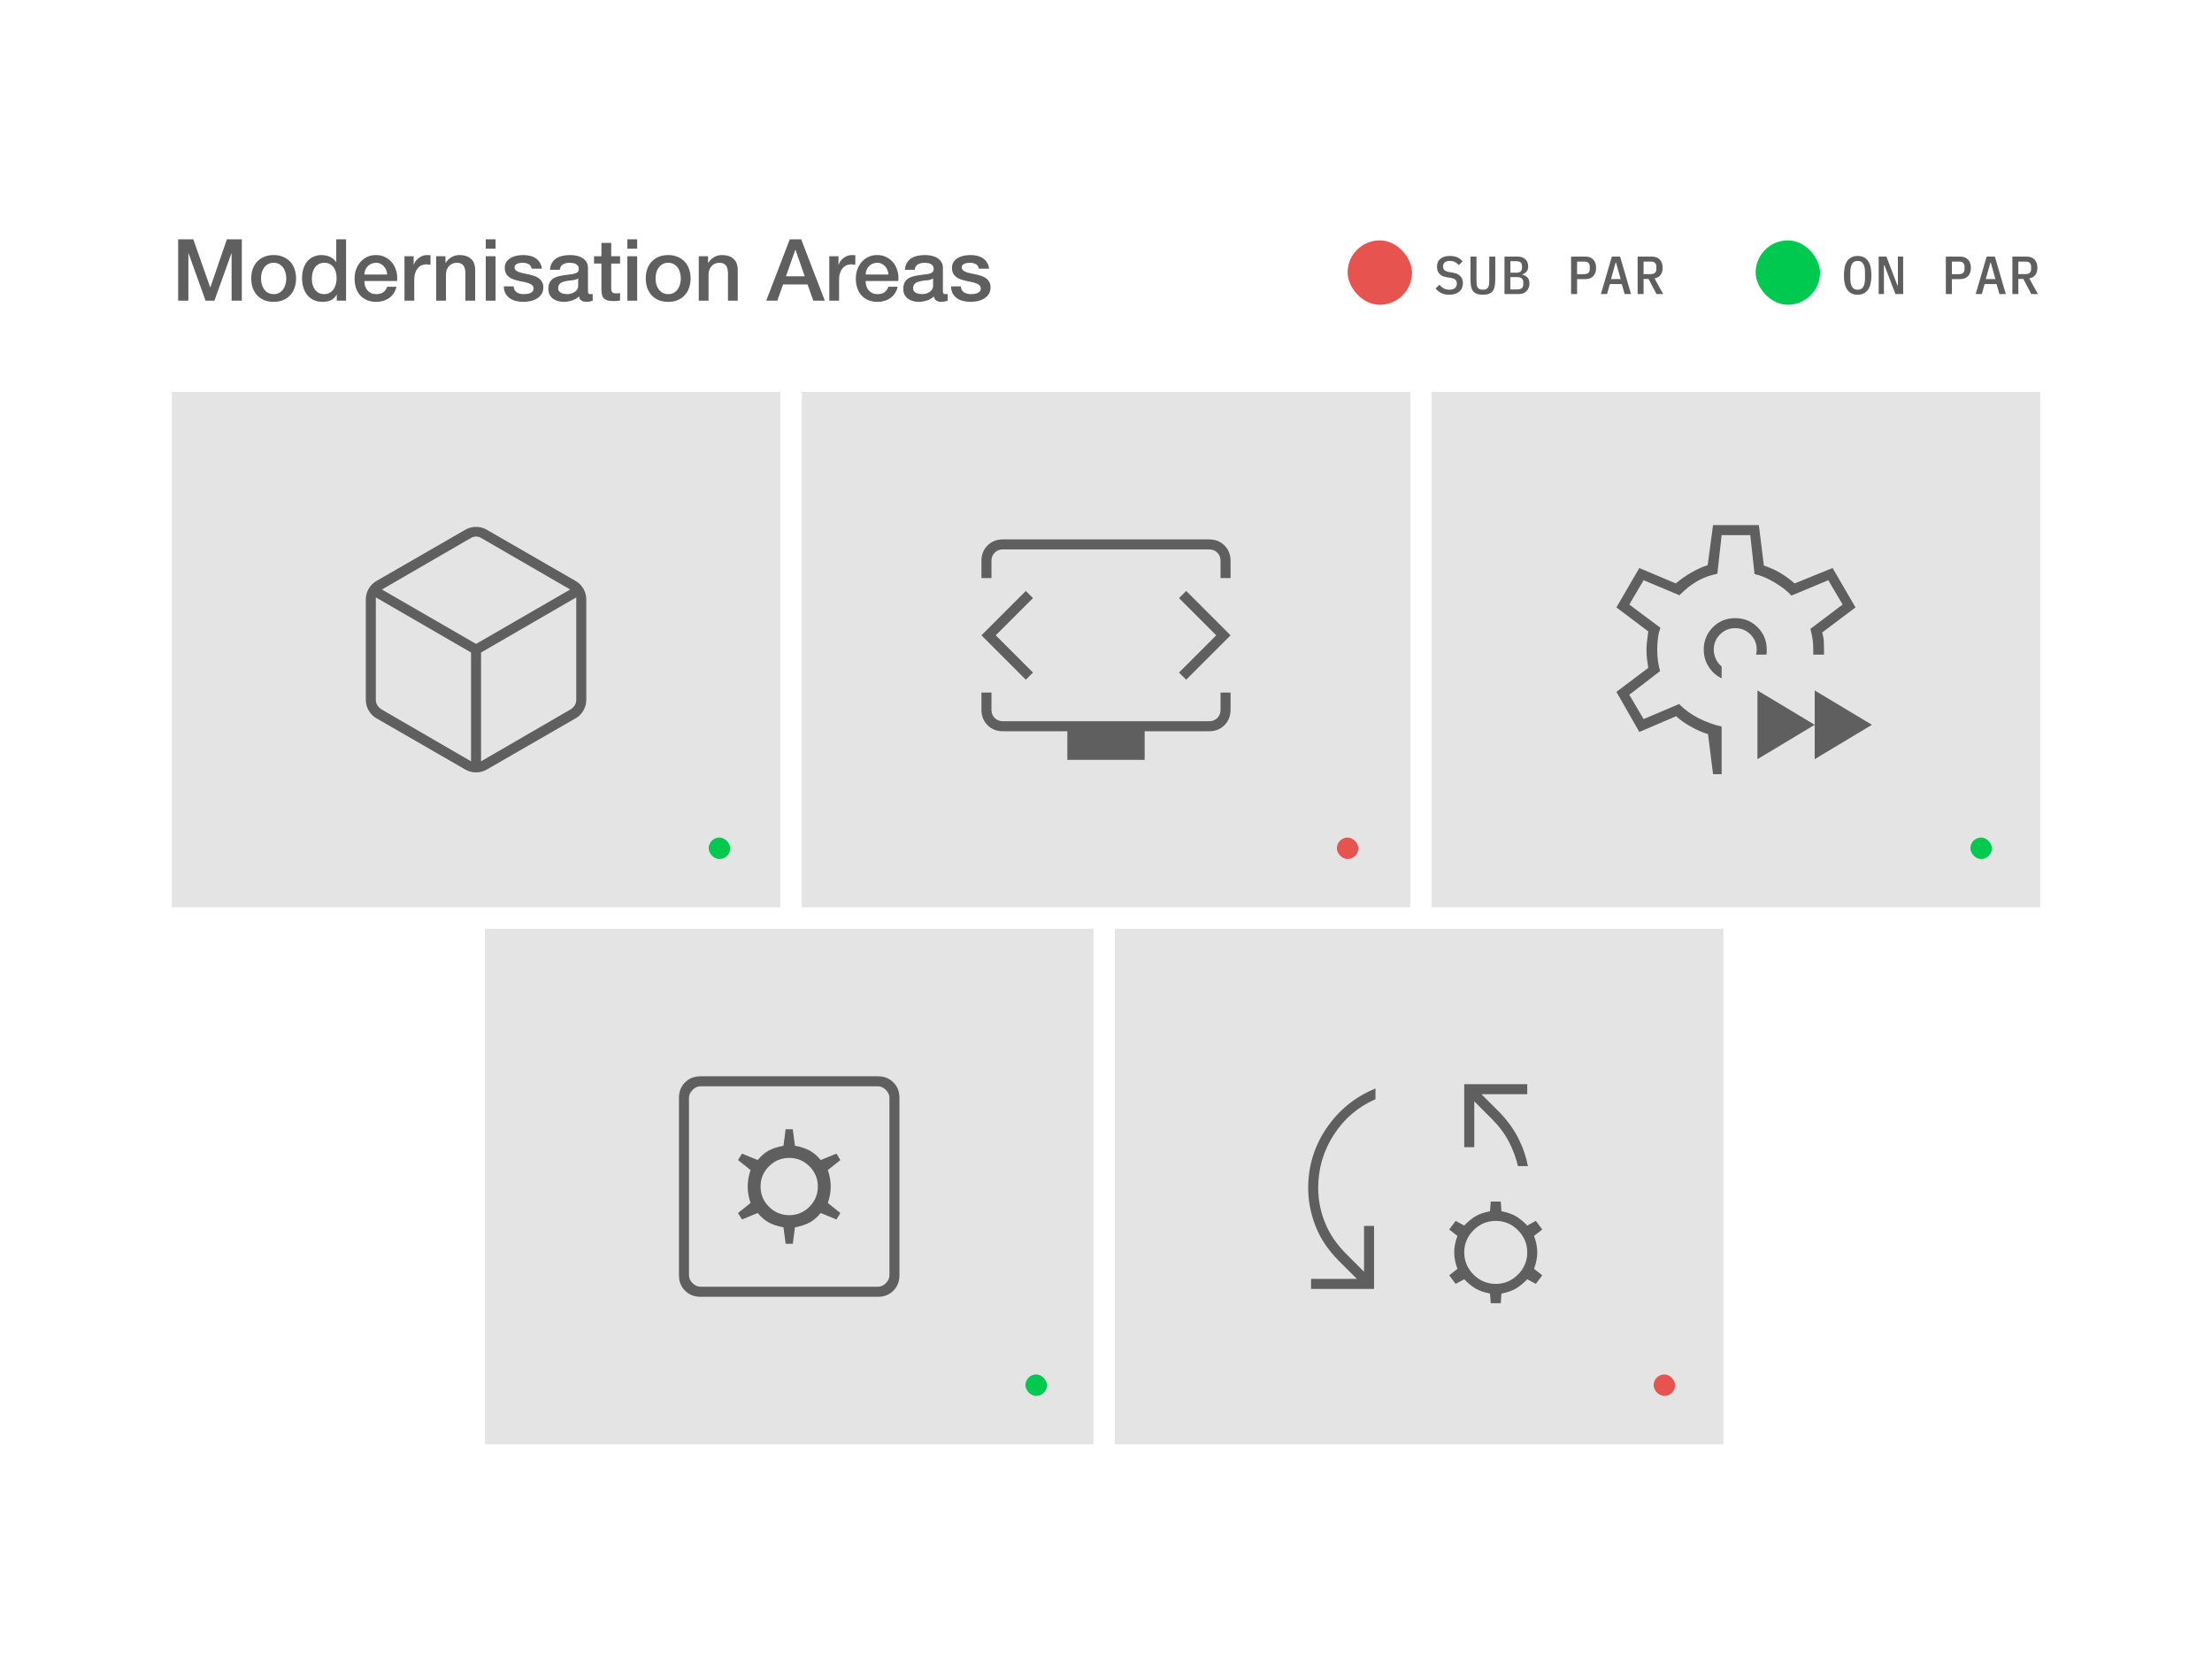 <?xml version="1.0" encoding="UTF-8"?> <svg xmlns="http://www.w3.org/2000/svg" width="412" height="309" viewBox="0 0 412 309" fill="none"><g clip-path="url(#clip0_22612_6151)"><path d="M33.184 44.576H36L39.152 53.52H39.184L42.256 44.576H45.04V56H43.136V47.184H43.104L39.936 56H38.288L35.12 47.184H35.088V56H33.184V44.576ZM50.971 56.224C50.309 56.224 49.717 56.117 49.195 55.904C48.683 55.68 48.245 55.376 47.883 54.992C47.531 54.608 47.259 54.149 47.067 53.616C46.885 53.083 46.795 52.496 46.795 51.856C46.795 51.227 46.885 50.645 47.067 50.112C47.259 49.579 47.531 49.12 47.883 48.736C48.245 48.352 48.683 48.053 49.195 47.84C49.717 47.616 50.309 47.504 50.971 47.504C51.632 47.504 52.219 47.616 52.731 47.84C53.253 48.053 53.691 48.352 54.043 48.736C54.405 49.12 54.677 49.579 54.859 50.112C55.051 50.645 55.147 51.227 55.147 51.856C55.147 52.496 55.051 53.083 54.859 53.616C54.677 54.149 54.405 54.608 54.043 54.992C53.691 55.376 53.253 55.68 52.731 55.904C52.219 56.117 51.632 56.224 50.971 56.224ZM50.971 54.784C51.376 54.784 51.728 54.699 52.027 54.528C52.325 54.357 52.571 54.133 52.763 53.856C52.955 53.579 53.093 53.269 53.179 52.928C53.275 52.576 53.323 52.219 53.323 51.856C53.323 51.504 53.275 51.152 53.179 50.8C53.093 50.448 52.955 50.139 52.763 49.872C52.571 49.595 52.325 49.371 52.027 49.2C51.728 49.029 51.376 48.944 50.971 48.944C50.565 48.944 50.213 49.029 49.915 49.2C49.616 49.371 49.371 49.595 49.179 49.872C48.987 50.139 48.843 50.448 48.747 50.8C48.661 51.152 48.619 51.504 48.619 51.856C48.619 52.219 48.661 52.576 48.747 52.928C48.843 53.269 48.987 53.579 49.179 53.856C49.371 54.133 49.616 54.357 49.915 54.528C50.213 54.699 50.565 54.784 50.971 54.784ZM64.455 56H62.727V54.88H62.695C62.45 55.36 62.093 55.707 61.623 55.92C61.154 56.123 60.658 56.224 60.135 56.224C59.484 56.224 58.914 56.112 58.423 55.888C57.943 55.653 57.543 55.339 57.223 54.944C56.903 54.549 56.663 54.085 56.503 53.552C56.343 53.008 56.263 52.427 56.263 51.808C56.263 51.061 56.364 50.416 56.567 49.872C56.77 49.328 57.036 48.88 57.367 48.528C57.709 48.176 58.093 47.92 58.519 47.76C58.956 47.589 59.399 47.504 59.847 47.504C60.103 47.504 60.364 47.531 60.631 47.584C60.898 47.627 61.154 47.701 61.399 47.808C61.645 47.915 61.868 48.053 62.071 48.224C62.285 48.384 62.461 48.576 62.599 48.8H62.631V44.576H64.455V56ZM58.087 51.952C58.087 52.304 58.13 52.651 58.215 52.992C58.311 53.333 58.45 53.637 58.631 53.904C58.823 54.171 59.063 54.384 59.351 54.544C59.639 54.704 59.98 54.784 60.375 54.784C60.781 54.784 61.127 54.699 61.415 54.528C61.714 54.357 61.954 54.133 62.135 53.856C62.327 53.579 62.466 53.269 62.551 52.928C62.647 52.576 62.695 52.219 62.695 51.856C62.695 50.939 62.487 50.224 62.071 49.712C61.666 49.2 61.111 48.944 60.407 48.944C59.98 48.944 59.618 49.035 59.319 49.216C59.031 49.387 58.791 49.616 58.599 49.904C58.418 50.181 58.285 50.501 58.199 50.864C58.124 51.216 58.087 51.579 58.087 51.952ZM72.124 51.136C72.103 50.848 72.039 50.571 71.932 50.304C71.836 50.037 71.698 49.808 71.516 49.616C71.346 49.413 71.132 49.253 70.876 49.136C70.631 49.008 70.354 48.944 70.044 48.944C69.724 48.944 69.431 49.003 69.164 49.12C68.908 49.227 68.684 49.381 68.492 49.584C68.311 49.776 68.162 50.005 68.044 50.272C67.938 50.539 67.879 50.827 67.868 51.136H72.124ZM67.868 52.336C67.868 52.656 67.911 52.965 67.996 53.264C68.092 53.563 68.231 53.824 68.412 54.048C68.594 54.272 68.823 54.453 69.1 54.592C69.378 54.72 69.708 54.784 70.092 54.784C70.626 54.784 71.052 54.672 71.372 54.448C71.703 54.213 71.948 53.867 72.108 53.408H73.836C73.74 53.856 73.575 54.256 73.34 54.608C73.106 54.96 72.823 55.259 72.492 55.504C72.162 55.739 71.788 55.915 71.372 56.032C70.967 56.16 70.54 56.224 70.092 56.224C69.442 56.224 68.866 56.117 68.364 55.904C67.863 55.691 67.436 55.392 67.084 55.008C66.743 54.624 66.482 54.165 66.3 53.632C66.13 53.099 66.044 52.512 66.044 51.872C66.044 51.285 66.135 50.731 66.316 50.208C66.508 49.675 66.775 49.211 67.116 48.816C67.468 48.411 67.89 48.091 68.38 47.856C68.871 47.621 69.426 47.504 70.044 47.504C70.695 47.504 71.276 47.643 71.788 47.92C72.311 48.187 72.743 48.544 73.084 48.992C73.426 49.44 73.671 49.957 73.82 50.544C73.98 51.12 74.023 51.717 73.948 52.336H67.868ZM75.335 47.728H77.047V49.328H77.079C77.132 49.104 77.234 48.885 77.383 48.672C77.543 48.459 77.73 48.267 77.943 48.096C78.167 47.915 78.412 47.771 78.679 47.664C78.946 47.557 79.218 47.504 79.495 47.504C79.708 47.504 79.852 47.509 79.927 47.52C80.012 47.531 80.098 47.541 80.183 47.552V49.312C80.055 49.291 79.922 49.275 79.783 49.264C79.655 49.243 79.527 49.232 79.399 49.232C79.09 49.232 78.796 49.296 78.519 49.424C78.252 49.541 78.018 49.723 77.815 49.968C77.612 50.203 77.452 50.496 77.335 50.848C77.218 51.2 77.159 51.605 77.159 52.064V56H75.335V47.728ZM81.241 47.728H82.969V48.944L83.001 48.976C83.279 48.517 83.641 48.16 84.089 47.904C84.537 47.637 85.033 47.504 85.577 47.504C86.484 47.504 87.199 47.739 87.721 48.208C88.244 48.677 88.505 49.381 88.505 50.32V56H86.681V50.8C86.66 50.149 86.521 49.68 86.265 49.392C86.009 49.093 85.609 48.944 85.065 48.944C84.756 48.944 84.479 49.003 84.233 49.12C83.988 49.227 83.78 49.381 83.609 49.584C83.439 49.776 83.305 50.005 83.209 50.272C83.113 50.539 83.065 50.821 83.065 51.12V56H81.241V47.728ZM90.477 44.576H92.301V46.304H90.477V44.576ZM90.477 47.728H92.301V56H90.477V47.728ZM95.664 53.344C95.718 53.877 95.92 54.251 96.272 54.464C96.624 54.677 97.046 54.784 97.536 54.784C97.707 54.784 97.899 54.773 98.112 54.752C98.336 54.72 98.544 54.667 98.736 54.592C98.928 54.517 99.083 54.411 99.2 54.272C99.328 54.123 99.387 53.931 99.376 53.696C99.365 53.461 99.28 53.269 99.12 53.12C98.96 52.971 98.752 52.853 98.496 52.768C98.251 52.672 97.968 52.592 97.648 52.528C97.328 52.464 97.003 52.395 96.672 52.32C96.331 52.245 96 52.155 95.68 52.048C95.371 51.941 95.088 51.797 94.832 51.616C94.587 51.435 94.389 51.205 94.24 50.928C94.091 50.64 94.016 50.288 94.016 49.872C94.016 49.424 94.123 49.051 94.336 48.752C94.56 48.443 94.838 48.197 95.168 48.016C95.51 47.824 95.883 47.691 96.288 47.616C96.704 47.541 97.099 47.504 97.472 47.504C97.899 47.504 98.304 47.552 98.688 47.648C99.083 47.733 99.435 47.877 99.744 48.08C100.064 48.283 100.325 48.549 100.528 48.88C100.741 49.2 100.875 49.589 100.928 50.048H99.024C98.939 49.611 98.736 49.317 98.416 49.168C98.107 49.019 97.749 48.944 97.344 48.944C97.216 48.944 97.061 48.955 96.88 48.976C96.71 48.997 96.544 49.04 96.384 49.104C96.235 49.157 96.107 49.243 96 49.36C95.894 49.467 95.84 49.611 95.84 49.792C95.84 50.016 95.915 50.197 96.064 50.336C96.224 50.475 96.427 50.592 96.672 50.688C96.928 50.773 97.216 50.848 97.536 50.912C97.856 50.976 98.187 51.045 98.528 51.12C98.859 51.195 99.184 51.285 99.504 51.392C99.824 51.499 100.107 51.643 100.352 51.824C100.608 52.005 100.811 52.235 100.96 52.512C101.12 52.789 101.2 53.131 101.2 53.536C101.2 54.027 101.088 54.443 100.864 54.784C100.64 55.125 100.347 55.403 99.984 55.616C99.632 55.829 99.237 55.984 98.8 56.08C98.363 56.176 97.931 56.224 97.504 56.224C96.981 56.224 96.496 56.165 96.048 56.048C95.611 55.931 95.227 55.755 94.896 55.52C94.576 55.275 94.32 54.976 94.128 54.624C93.947 54.261 93.851 53.835 93.84 53.344H95.664ZM109.513 54.16C109.513 54.384 109.54 54.544 109.593 54.64C109.657 54.736 109.774 54.784 109.945 54.784C109.998 54.784 110.062 54.784 110.137 54.784C110.212 54.784 110.297 54.773 110.393 54.752V56.016C110.329 56.037 110.244 56.059 110.137 56.08C110.041 56.112 109.94 56.139 109.833 56.16C109.726 56.181 109.62 56.197 109.513 56.208C109.406 56.219 109.316 56.224 109.241 56.224C108.868 56.224 108.558 56.149 108.313 56C108.068 55.851 107.908 55.589 107.833 55.216C107.47 55.568 107.022 55.824 106.489 55.984C105.966 56.144 105.46 56.224 104.969 56.224C104.596 56.224 104.238 56.171 103.897 56.064C103.556 55.968 103.252 55.824 102.985 55.632C102.729 55.429 102.521 55.179 102.361 54.88C102.212 54.571 102.137 54.213 102.137 53.808C102.137 53.296 102.228 52.88 102.409 52.56C102.601 52.24 102.846 51.989 103.145 51.808C103.454 51.627 103.796 51.499 104.169 51.424C104.553 51.339 104.937 51.275 105.321 51.232C105.652 51.168 105.966 51.125 106.265 51.104C106.564 51.072 106.825 51.024 107.049 50.96C107.284 50.896 107.465 50.8 107.593 50.672C107.732 50.533 107.801 50.331 107.801 50.064C107.801 49.829 107.742 49.637 107.625 49.488C107.518 49.339 107.38 49.227 107.209 49.152C107.049 49.067 106.868 49.013 106.665 48.992C106.462 48.96 106.27 48.944 106.089 48.944C105.577 48.944 105.156 49.051 104.825 49.264C104.494 49.477 104.308 49.808 104.265 50.256H102.441C102.473 49.723 102.601 49.28 102.825 48.928C103.049 48.576 103.332 48.293 103.673 48.08C104.025 47.867 104.42 47.717 104.857 47.632C105.294 47.547 105.742 47.504 106.201 47.504C106.606 47.504 107.006 47.547 107.401 47.632C107.796 47.717 108.148 47.856 108.457 48.048C108.777 48.24 109.033 48.491 109.225 48.8C109.417 49.099 109.513 49.467 109.513 49.904V54.16ZM107.689 51.856C107.412 52.037 107.07 52.149 106.665 52.192C106.26 52.224 105.854 52.277 105.449 52.352C105.257 52.384 105.07 52.432 104.889 52.496C104.708 52.549 104.548 52.629 104.409 52.736C104.27 52.832 104.158 52.965 104.073 53.136C103.998 53.296 103.961 53.493 103.961 53.728C103.961 53.931 104.02 54.101 104.137 54.24C104.254 54.379 104.393 54.491 104.553 54.576C104.724 54.651 104.905 54.704 105.097 54.736C105.3 54.768 105.481 54.784 105.641 54.784C105.844 54.784 106.062 54.757 106.297 54.704C106.532 54.651 106.75 54.56 106.953 54.432C107.166 54.304 107.342 54.144 107.481 53.952C107.62 53.749 107.689 53.504 107.689 53.216V51.856ZM110.644 47.728H112.02V45.248H113.844V47.728H115.492V49.088H113.844V53.504C113.844 53.696 113.849 53.861 113.86 54C113.881 54.139 113.918 54.256 113.972 54.352C114.036 54.448 114.126 54.523 114.244 54.576C114.361 54.619 114.521 54.64 114.724 54.64C114.852 54.64 114.98 54.64 115.108 54.64C115.236 54.629 115.364 54.608 115.492 54.576V55.984C115.289 56.005 115.092 56.027 114.9 56.048C114.708 56.069 114.51 56.08 114.308 56.08C113.828 56.08 113.438 56.037 113.14 55.952C112.852 55.856 112.622 55.723 112.452 55.552C112.292 55.371 112.18 55.147 112.116 54.88C112.062 54.613 112.03 54.309 112.02 53.968V49.088H110.644V47.728ZM116.852 44.576H118.676V46.304H116.852V44.576ZM116.852 47.728H118.676V56H116.852V47.728ZM124.455 56.224C123.794 56.224 123.202 56.117 122.679 55.904C122.167 55.68 121.73 55.376 121.367 54.992C121.015 54.608 120.743 54.149 120.551 53.616C120.37 53.083 120.279 52.496 120.279 51.856C120.279 51.227 120.37 50.645 120.551 50.112C120.743 49.579 121.015 49.12 121.367 48.736C121.73 48.352 122.167 48.053 122.679 47.84C123.202 47.616 123.794 47.504 124.455 47.504C125.116 47.504 125.703 47.616 126.215 47.84C126.738 48.053 127.175 48.352 127.527 48.736C127.89 49.12 128.162 49.579 128.343 50.112C128.535 50.645 128.631 51.227 128.631 51.856C128.631 52.496 128.535 53.083 128.343 53.616C128.162 54.149 127.89 54.608 127.527 54.992C127.175 55.376 126.738 55.68 126.215 55.904C125.703 56.117 125.116 56.224 124.455 56.224ZM124.455 54.784C124.86 54.784 125.212 54.699 125.511 54.528C125.81 54.357 126.055 54.133 126.247 53.856C126.439 53.579 126.578 53.269 126.663 52.928C126.759 52.576 126.807 52.219 126.807 51.856C126.807 51.504 126.759 51.152 126.663 50.8C126.578 50.448 126.439 50.139 126.247 49.872C126.055 49.595 125.81 49.371 125.511 49.2C125.212 49.029 124.86 48.944 124.455 48.944C124.05 48.944 123.698 49.029 123.399 49.2C123.1 49.371 122.855 49.595 122.663 49.872C122.471 50.139 122.327 50.448 122.231 50.8C122.146 51.152 122.103 51.504 122.103 51.856C122.103 52.219 122.146 52.576 122.231 52.928C122.327 53.269 122.471 53.579 122.663 53.856C122.855 54.133 123.1 54.357 123.399 54.528C123.698 54.699 124.05 54.784 124.455 54.784ZM130.148 47.728H131.876V48.944L131.908 48.976C132.185 48.517 132.548 48.16 132.996 47.904C133.444 47.637 133.94 47.504 134.484 47.504C135.39 47.504 136.105 47.739 136.628 48.208C137.15 48.677 137.411 49.381 137.411 50.32V56H135.588V50.8C135.566 50.149 135.428 49.68 135.172 49.392C134.916 49.093 134.516 48.944 133.972 48.944C133.662 48.944 133.385 49.003 133.14 49.12C132.894 49.227 132.686 49.381 132.516 49.584C132.345 49.776 132.212 50.005 132.116 50.272C132.02 50.539 131.972 50.821 131.972 51.12V56H130.148V47.728ZM147.1 44.576H149.228L153.628 56H151.484L150.412 52.976H145.852L144.78 56H142.716L147.1 44.576ZM146.396 51.456H149.884L148.172 46.544H148.124L146.396 51.456ZM154.46 47.728H156.172V49.328H156.204C156.257 49.104 156.359 48.885 156.508 48.672C156.668 48.459 156.855 48.267 157.068 48.096C157.292 47.915 157.537 47.771 157.804 47.664C158.071 47.557 158.343 47.504 158.62 47.504C158.833 47.504 158.977 47.509 159.052 47.52C159.137 47.531 159.223 47.541 159.308 47.552V49.312C159.18 49.291 159.047 49.275 158.908 49.264C158.78 49.243 158.652 49.232 158.524 49.232C158.215 49.232 157.921 49.296 157.644 49.424C157.377 49.541 157.143 49.723 156.94 49.968C156.737 50.203 156.577 50.496 156.46 50.848C156.343 51.2 156.284 51.605 156.284 52.064V56H154.46V47.728ZM165.484 51.136C165.462 50.848 165.398 50.571 165.292 50.304C165.196 50.037 165.057 49.808 164.876 49.616C164.705 49.413 164.492 49.253 164.236 49.136C163.99 49.008 163.713 48.944 163.404 48.944C163.084 48.944 162.79 49.003 162.524 49.12C162.268 49.227 162.044 49.381 161.852 49.584C161.67 49.776 161.521 50.005 161.404 50.272C161.297 50.539 161.238 50.827 161.228 51.136H165.484ZM161.228 52.336C161.228 52.656 161.27 52.965 161.356 53.264C161.452 53.563 161.59 53.824 161.772 54.048C161.953 54.272 162.182 54.453 162.46 54.592C162.737 54.72 163.068 54.784 163.452 54.784C163.985 54.784 164.412 54.672 164.732 54.448C165.062 54.213 165.308 53.867 165.468 53.408H167.196C167.1 53.856 166.934 54.256 166.7 54.608C166.465 54.96 166.182 55.259 165.852 55.504C165.521 55.739 165.148 55.915 164.732 56.032C164.326 56.16 163.9 56.224 163.452 56.224C162.801 56.224 162.225 56.117 161.724 55.904C161.222 55.691 160.796 55.392 160.444 55.008C160.102 54.624 159.841 54.165 159.66 53.632C159.489 53.099 159.404 52.512 159.404 51.872C159.404 51.285 159.494 50.731 159.676 50.208C159.868 49.675 160.134 49.211 160.476 48.816C160.828 48.411 161.249 48.091 161.74 47.856C162.23 47.621 162.785 47.504 163.404 47.504C164.054 47.504 164.636 47.643 165.148 47.92C165.67 48.187 166.102 48.544 166.444 48.992C166.785 49.44 167.03 49.957 167.18 50.544C167.34 51.12 167.382 51.717 167.308 52.336H161.228ZM175.622 54.16C175.622 54.384 175.649 54.544 175.702 54.64C175.766 54.736 175.884 54.784 176.054 54.784C176.108 54.784 176.172 54.784 176.246 54.784C176.321 54.784 176.406 54.773 176.502 54.752V56.016C176.438 56.037 176.353 56.059 176.246 56.08C176.15 56.112 176.049 56.139 175.942 56.16C175.836 56.181 175.729 56.197 175.622 56.208C175.516 56.219 175.425 56.224 175.35 56.224C174.977 56.224 174.668 56.149 174.422 56C174.177 55.851 174.017 55.589 173.942 55.216C173.58 55.568 173.132 55.824 172.598 55.984C172.076 56.144 171.569 56.224 171.078 56.224C170.705 56.224 170.348 56.171 170.006 56.064C169.665 55.968 169.361 55.824 169.094 55.632C168.838 55.429 168.63 55.179 168.47 54.88C168.321 54.571 168.246 54.213 168.246 53.808C168.246 53.296 168.337 52.88 168.518 52.56C168.71 52.24 168.956 51.989 169.254 51.808C169.564 51.627 169.905 51.499 170.278 51.424C170.662 51.339 171.046 51.275 171.43 51.232C171.761 51.168 172.076 51.125 172.374 51.104C172.673 51.072 172.934 51.024 173.158 50.96C173.393 50.896 173.574 50.8 173.702 50.672C173.841 50.533 173.91 50.331 173.91 50.064C173.91 49.829 173.852 49.637 173.734 49.488C173.628 49.339 173.489 49.227 173.318 49.152C173.158 49.067 172.977 49.013 172.774 48.992C172.572 48.96 172.38 48.944 172.198 48.944C171.686 48.944 171.265 49.051 170.934 49.264C170.604 49.477 170.417 49.808 170.374 50.256H168.55C168.582 49.723 168.71 49.28 168.934 48.928C169.158 48.576 169.441 48.293 169.782 48.08C170.134 47.867 170.529 47.717 170.966 47.632C171.404 47.547 171.852 47.504 172.31 47.504C172.716 47.504 173.116 47.547 173.51 47.632C173.905 47.717 174.257 47.856 174.566 48.048C174.886 48.24 175.142 48.491 175.334 48.8C175.526 49.099 175.622 49.467 175.622 49.904V54.16ZM173.798 51.856C173.521 52.037 173.18 52.149 172.774 52.192C172.369 52.224 171.964 52.277 171.558 52.352C171.366 52.384 171.18 52.432 170.998 52.496C170.817 52.549 170.657 52.629 170.518 52.736C170.38 52.832 170.268 52.965 170.182 53.136C170.108 53.296 170.07 53.493 170.07 53.728C170.07 53.931 170.129 54.101 170.246 54.24C170.364 54.379 170.502 54.491 170.662 54.576C170.833 54.651 171.014 54.704 171.206 54.736C171.409 54.768 171.59 54.784 171.75 54.784C171.953 54.784 172.172 54.757 172.406 54.704C172.641 54.651 172.86 54.56 173.062 54.432C173.276 54.304 173.452 54.144 173.59 53.952C173.729 53.749 173.798 53.504 173.798 53.216V51.856ZM178.961 53.344C179.014 53.877 179.217 54.251 179.569 54.464C179.921 54.677 180.342 54.784 180.833 54.784C181.004 54.784 181.196 54.773 181.409 54.752C181.633 54.72 181.841 54.667 182.033 54.592C182.225 54.517 182.38 54.411 182.497 54.272C182.625 54.123 182.684 53.931 182.673 53.696C182.662 53.461 182.577 53.269 182.417 53.12C182.257 52.971 182.049 52.853 181.793 52.768C181.548 52.672 181.265 52.592 180.945 52.528C180.625 52.464 180.3 52.395 179.969 52.32C179.628 52.245 179.297 52.155 178.977 52.048C178.668 51.941 178.385 51.797 178.129 51.616C177.884 51.435 177.686 51.205 177.537 50.928C177.388 50.64 177.313 50.288 177.313 49.872C177.313 49.424 177.42 49.051 177.633 48.752C177.857 48.443 178.134 48.197 178.465 48.016C178.806 47.824 179.18 47.691 179.585 47.616C180.001 47.541 180.396 47.504 180.769 47.504C181.196 47.504 181.601 47.552 181.985 47.648C182.38 47.733 182.732 47.877 183.041 48.08C183.361 48.283 183.622 48.549 183.825 48.88C184.038 49.2 184.172 49.589 184.225 50.048H182.321C182.236 49.611 182.033 49.317 181.713 49.168C181.404 49.019 181.046 48.944 180.641 48.944C180.513 48.944 180.358 48.955 180.177 48.976C180.006 48.997 179.841 49.04 179.681 49.104C179.532 49.157 179.404 49.243 179.297 49.36C179.19 49.467 179.137 49.611 179.137 49.792C179.137 50.016 179.212 50.197 179.361 50.336C179.521 50.475 179.724 50.592 179.969 50.688C180.225 50.773 180.513 50.848 180.833 50.912C181.153 50.976 181.484 51.045 181.825 51.12C182.156 51.195 182.481 51.285 182.801 51.392C183.121 51.499 183.404 51.643 183.649 51.824C183.905 52.005 184.108 52.235 184.257 52.512C184.417 52.789 184.497 53.131 184.497 53.536C184.497 54.027 184.385 54.443 184.161 54.784C183.937 55.125 183.644 55.403 183.281 55.616C182.929 55.829 182.534 55.984 182.097 56.08C181.66 56.176 181.228 56.224 180.801 56.224C180.278 56.224 179.793 56.165 179.345 56.048C178.908 55.931 178.524 55.755 178.193 55.52C177.873 55.275 177.617 54.976 177.425 54.624C177.244 54.261 177.148 53.835 177.137 53.344H178.961Z" fill="#5F5F5F"></path><rect x="251" y="44.771" width="12" height="12" rx="6" fill="#E7534F"></rect><path d="M269.94 54.891C269.333 54.891 268.823 54.784 268.41 54.571C267.997 54.358 267.657 54.074 267.39 53.721L268.11 53.031C268.377 53.351 268.66 53.588 268.96 53.741C269.26 53.888 269.6 53.961 269.98 53.961C270.42 53.961 270.757 53.861 270.99 53.661C271.23 53.461 271.35 53.174 271.35 52.801C271.35 52.501 271.263 52.271 271.09 52.111C270.917 51.944 270.62 51.824 270.2 51.751L269.44 51.631C269.107 51.578 268.827 51.491 268.6 51.371C268.373 51.244 268.19 51.098 268.05 50.931C267.91 50.758 267.807 50.568 267.74 50.361C267.68 50.148 267.65 49.924 267.65 49.691C267.65 49.031 267.863 48.531 268.29 48.191C268.717 47.844 269.303 47.671 270.05 47.671C270.603 47.671 271.073 47.761 271.46 47.941C271.853 48.114 272.17 48.361 272.41 48.681L271.71 49.381C271.517 49.148 271.287 48.961 271.02 48.821C270.76 48.674 270.437 48.601 270.05 48.601C269.637 48.601 269.32 48.691 269.1 48.871C268.887 49.044 268.78 49.301 268.78 49.641C268.78 49.928 268.863 50.154 269.03 50.321C269.203 50.481 269.507 50.598 269.94 50.671L270.68 50.801C271.307 50.914 271.763 51.144 272.05 51.491C272.337 51.831 272.48 52.248 272.48 52.741C272.48 53.061 272.423 53.354 272.31 53.621C272.203 53.888 272.04 54.114 271.82 54.301C271.607 54.488 271.34 54.634 271.02 54.741C270.707 54.841 270.347 54.891 269.94 54.891ZM275.006 47.791V52.081C275.006 52.368 275.013 52.628 275.026 52.861C275.046 53.094 275.096 53.294 275.176 53.461C275.256 53.621 275.376 53.744 275.536 53.831C275.696 53.918 275.916 53.961 276.196 53.961C276.476 53.961 276.696 53.918 276.856 53.831C277.016 53.744 277.136 53.621 277.216 53.461C277.296 53.294 277.343 53.094 277.356 52.861C277.376 52.628 277.386 52.368 277.386 52.081V47.791H278.506V51.881C278.506 52.381 278.476 52.821 278.416 53.201C278.363 53.574 278.253 53.888 278.086 54.141C277.919 54.388 277.683 54.574 277.376 54.701C277.076 54.828 276.683 54.891 276.196 54.891C275.709 54.891 275.313 54.828 275.006 54.701C274.706 54.574 274.473 54.388 274.306 54.141C274.139 53.888 274.026 53.574 273.966 53.201C273.913 52.821 273.886 52.381 273.886 51.881V47.791H275.006ZM280.222 47.791H282.632C283.266 47.791 283.756 47.954 284.102 48.281C284.456 48.608 284.632 49.054 284.632 49.621C284.632 50.028 284.532 50.351 284.332 50.591C284.132 50.831 283.862 51.001 283.522 51.101V51.151C283.929 51.244 284.256 51.424 284.502 51.691C284.749 51.951 284.872 52.321 284.872 52.801C284.872 53.088 284.826 53.351 284.732 53.591C284.639 53.831 284.506 54.041 284.332 54.221C284.159 54.394 283.949 54.531 283.702 54.631C283.462 54.724 283.196 54.771 282.902 54.771H280.222V47.791ZM282.562 53.911C282.936 53.911 283.222 53.834 283.422 53.681C283.622 53.528 283.722 53.281 283.722 52.941V52.581C283.722 52.241 283.622 51.994 283.422 51.841C283.222 51.688 282.936 51.611 282.562 51.611H281.322V53.911H282.562ZM282.402 50.791C282.756 50.791 283.022 50.724 283.202 50.591C283.389 50.451 283.482 50.221 283.482 49.901V49.541C283.482 49.221 283.389 48.994 283.202 48.861C283.022 48.721 282.756 48.651 282.402 48.651H281.322V50.791H282.402ZM292.624 54.771V47.791H295.234C295.901 47.791 296.408 47.978 296.754 48.351C297.108 48.724 297.284 49.238 297.284 49.891C297.284 50.544 297.108 51.058 296.754 51.431C296.408 51.804 295.901 51.991 295.234 51.991H293.744V54.771H292.624ZM293.744 51.061H295.064C295.758 51.061 296.104 50.741 296.104 50.101V49.671C296.104 49.038 295.758 48.721 295.064 48.721H293.744V51.061ZM302.6 54.771L302.07 52.911H299.85L299.32 54.771H298.18L300.22 47.791H301.75L303.79 54.771H302.6ZM301 48.921H300.92L300.06 51.981H301.86L301 48.921ZM306.127 54.771H305.017V47.791H307.627C308.293 47.791 308.8 47.978 309.147 48.351C309.5 48.724 309.677 49.238 309.677 49.891C309.677 50.424 309.547 50.864 309.287 51.211C309.027 51.558 308.653 51.771 308.167 51.851L309.777 54.771H308.537L307.057 51.951H306.127V54.771ZM307.467 51.051C308.16 51.051 308.507 50.734 308.507 50.101V49.671C308.507 49.038 308.16 48.721 307.467 48.721H306.127V51.051H307.467Z" fill="#5F5F5F"></path><rect x="327" y="44.771" width="12" height="12" rx="6" fill="#00C950"></rect><path d="M346 54.891C345.56 54.891 345.177 54.811 344.85 54.651C344.53 54.484 344.263 54.248 344.05 53.941C343.843 53.634 343.69 53.258 343.59 52.811C343.49 52.364 343.44 51.854 343.44 51.281C343.44 50.714 343.49 50.208 343.59 49.761C343.69 49.308 343.843 48.928 344.05 48.621C344.263 48.314 344.53 48.081 344.85 47.921C345.177 47.754 345.56 47.671 346 47.671C346.44 47.671 346.82 47.754 347.14 47.921C347.467 48.081 347.733 48.314 347.94 48.621C348.153 48.928 348.31 49.308 348.41 49.761C348.51 50.208 348.56 50.714 348.56 51.281C348.56 51.854 348.51 52.364 348.41 52.811C348.31 53.258 348.153 53.634 347.94 53.941C347.733 54.248 347.467 54.484 347.14 54.651C346.82 54.811 346.44 54.891 346 54.891ZM346 53.961C346.5 53.961 346.853 53.774 347.06 53.401C347.267 53.021 347.37 52.508 347.37 51.861V50.691C347.37 50.051 347.267 49.544 347.06 49.171C346.853 48.791 346.5 48.601 346 48.601C345.5 48.601 345.147 48.791 344.94 49.171C344.733 49.544 344.63 50.051 344.63 50.691V51.871C344.63 52.511 344.733 53.021 344.94 53.401C345.147 53.774 345.5 53.961 346 53.961ZM350.986 49.401H350.896V54.771H349.916V47.791H351.356L353.406 53.161H353.496V47.791H354.476V54.771H353.036L350.986 49.401ZM362.428 54.771V47.791H365.038C365.705 47.791 366.212 47.978 366.558 48.351C366.912 48.724 367.088 49.238 367.088 49.891C367.088 50.544 366.912 51.058 366.558 51.431C366.212 51.804 365.705 51.991 365.038 51.991H363.548V54.771H362.428ZM363.548 51.061H364.868C365.562 51.061 365.908 50.741 365.908 50.101V49.671C365.908 49.038 365.562 48.721 364.868 48.721H363.548V51.061ZM372.404 54.771L371.874 52.911H369.654L369.124 54.771H367.984L370.024 47.791H371.554L373.594 54.771H372.404ZM370.804 48.921H370.724L369.864 51.981H371.664L370.804 48.921ZM375.93 54.771H374.82V47.791H377.43C378.097 47.791 378.604 47.978 378.95 48.351C379.304 48.724 379.48 49.238 379.48 49.891C379.48 50.424 379.35 50.864 379.09 51.211C378.83 51.558 378.457 51.771 377.97 51.851L379.58 54.771H378.34L376.86 51.951H375.93V54.771ZM377.27 51.051C377.964 51.051 378.31 50.734 378.31 50.101V49.671C378.31 49.038 377.964 48.721 377.27 48.721H375.93V51.051H377.27Z" fill="#5F5F5F"></path><rect width="113.333" height="96" transform="translate(32 73)" fill="#E4E4E4"></rect><mask id="mask0_22612_6151" style="mask-type:alpha" maskUnits="userSpaceOnUse" x="56" y="89" width="65" height="64"><rect x="56.667" y="89" width="64" height="64" fill="#D9D9D9"></rect></mask><g mask="url(#mask0_22612_6151)"><path d="M87.733 141.8V121.533L70 111.267V130.333C70 130.689 70.089 131.022 70.267 131.333C70.445 131.644 70.711 131.911 71.067 132.133L87.733 141.8ZM89.6 141.8L106.267 132.133C106.622 131.911 106.889 131.644 107.067 131.333C107.244 131.022 107.333 130.689 107.333 130.333V111.267L89.6 121.533V141.8ZM88.667 119.933L106.2 109.8L89.733 100.267C89.378 100.044 89.022 99.933 88.667 99.933C88.311 99.933 87.956 100.044 87.6 100.267L71.133 109.8L88.667 119.933ZM70.133 133.8C69.511 133.444 69.022 132.956 68.667 132.333C68.311 131.711 68.133 131.044 68.133 130.333V111.667C68.133 110.956 68.311 110.289 68.667 109.667C69.022 109.044 69.511 108.556 70.133 108.2L86.667 98.667C87.289 98.311 87.956 98.133 88.667 98.133C89.378 98.133 90.044 98.311 90.667 98.667L107.2 108.2C107.822 108.556 108.311 109.044 108.667 109.667C109.022 110.289 109.2 110.956 109.2 111.667V130.333C109.2 131.044 109.022 131.711 108.667 132.333C108.311 132.956 107.822 133.444 107.2 133.8L90.667 143.333C90.044 143.689 89.378 143.867 88.667 143.867C87.956 143.867 87.289 143.689 86.667 143.333L70.133 133.8Z" fill="#5F5F5F"></path></g><rect x="132" y="156" width="4" height="4" rx="2" fill="#00C950"></rect><rect width="113.333" height="96" transform="translate(149.333 73)" fill="#E4E4E4"></rect><mask id="mask1_22612_6151" style="mask-type:alpha" maskUnits="userSpaceOnUse" x="174" y="89" width="64" height="64"><rect x="174" y="89" width="64" height="64" fill="#D9D9D9"></rect></mask><g mask="url(#mask1_22612_6151)"><path d="M182.8 107.667V104.467C182.8 103.311 183.178 102.356 183.933 101.6C184.689 100.845 185.644 100.467 186.8 100.467H225.2C226.356 100.467 227.311 100.845 228.067 101.6C228.822 102.356 229.2 103.311 229.2 104.467V107.667H227.333V104.467C227.333 103.845 227.133 103.333 226.733 102.933C226.333 102.533 225.822 102.333 225.2 102.333H186.8C186.178 102.333 185.667 102.533 185.267 102.933C184.867 103.333 184.667 103.845 184.667 104.467V107.667H182.8ZM198.8 141.533V136.2H186.8C185.644 136.2 184.689 135.822 183.933 135.067C183.178 134.311 182.8 133.356 182.8 132.2V129H184.667V132.2C184.667 132.822 184.867 133.333 185.267 133.733C185.667 134.133 186.178 134.333 186.8 134.333H225.2C225.822 134.333 226.333 134.133 226.733 133.733C227.133 133.333 227.333 132.822 227.333 132.2V129H229.2V132.2C229.2 133.356 228.822 134.311 228.067 135.067C227.311 135.822 226.356 136.2 225.2 136.2H213.2V141.533H198.8ZM185.467 118.333L192.4 111.4L191.067 110.067L182.8 118.333L191.067 126.6L192.4 125.267L185.467 118.333ZM226.533 118.333L219.6 125.267L220.933 126.6L229.2 118.333L220.933 110.067L219.6 111.4L226.533 118.333Z" fill="#5F5F5F"></path></g><rect x="249" y="156" width="4" height="4" rx="2" fill="#E7534F"></rect><rect width="113.333" height="96" transform="translate(266.667 73)" fill="#E4E4E4"></rect><mask id="mask2_22612_6151" style="mask-type:alpha" maskUnits="userSpaceOnUse" x="291" y="89" width="65" height="64"><rect x="291.333" y="89" width="64" height="64" fill="#D9D9D9"></rect></mask><g mask="url(#mask2_22612_6151)"><path d="M338 141.4V128.6L348.667 135L338 141.4ZM327.333 141.4V128.6L338 135L327.333 141.4ZM319.067 144.2L318.133 136.733C317.2 136.466 316.167 136.022 315.033 135.4C313.9 134.778 312.956 134.111 312.2 133.4L305.333 136.333L301.067 128.866L307 124.4C306.911 123.866 306.833 123.311 306.767 122.733C306.7 122.155 306.667 121.6 306.667 121.066C306.667 120.578 306.7 120.055 306.767 119.5C306.833 118.944 306.911 118.311 307 117.6L301.067 113.133L305.333 105.8L312.133 108.666C313.022 107.911 313.989 107.233 315.033 106.633C316.078 106.033 317.089 105.578 318.067 105.266L319.067 97.8H327.6L328.533 105.333C329.689 105.733 330.7 106.189 331.567 106.7C332.433 107.211 333.333 107.866 334.267 108.666L341.333 105.8L345.6 113.133L339.4 117.8C339.578 118.422 339.678 118.989 339.7 119.5C339.722 120.011 339.733 120.511 339.733 121V121.933H337.733V121C337.733 120.244 337.689 119.578 337.6 119C337.511 118.422 337.378 117.8 337.2 117.133L343.2 112.6L340.533 108.066L333.667 110.933C332.911 110.089 331.856 109.266 330.5 108.466C329.144 107.666 327.911 107.155 326.8 106.933L326 99.666H320.667L319.867 106.866C318.533 107.133 317.311 107.578 316.2 108.2C315.089 108.822 313.956 109.711 312.8 110.866L306.133 108.066L303.467 112.6L309.267 116.933C309.044 117.511 308.889 118.155 308.8 118.866C308.711 119.578 308.667 120.311 308.667 121.066C308.667 121.733 308.711 122.4 308.8 123.066C308.889 123.733 309.022 124.378 309.2 125L303.467 129.4L306.133 133.933L312.733 131.133C313.8 132.2 315.011 133.078 316.367 133.766C317.722 134.455 319.156 134.978 320.667 135.333V144.2H319.067ZM320.667 126.333V124.133C320.222 123.778 319.867 123.322 319.6 122.766C319.333 122.211 319.2 121.622 319.2 121C319.2 119.889 319.589 118.944 320.367 118.166C321.144 117.389 322.089 117 323.2 117C324.311 117 325.256 117.389 326.033 118.166C326.811 118.944 327.2 119.889 327.2 121C327.2 121.178 327.189 121.344 327.167 121.5C327.144 121.655 327.111 121.8 327.067 121.933H329C329.044 121.755 329.067 121.6 329.067 121.466V121C329.067 119.355 328.5 117.966 327.367 116.833C326.233 115.7 324.844 115.133 323.2 115.133C321.556 115.133 320.167 115.7 319.033 116.833C317.9 117.966 317.333 119.355 317.333 121C317.333 122.155 317.633 123.211 318.233 124.166C318.833 125.122 319.644 125.844 320.667 126.333Z" fill="#5F5F5F"></path></g><rect x="367" y="156" width="4" height="4" rx="2" fill="#00C950"></rect><rect width="113.33" height="96" transform="translate(90.33 173)" fill="#E4E4E4"></rect><mask id="mask3_22612_6151" style="mask-type:alpha" maskUnits="userSpaceOnUse" x="114" y="189" width="65" height="64"><rect x="114.995" y="189" width="64" height="64" fill="#D9D9D9"></rect></mask><g mask="url(#mask3_22612_6151)"><path d="M146.328 231.667H147.662L148.062 228.6C149.217 228.378 150.151 228.067 150.862 227.667C151.573 227.267 152.239 226.689 152.862 225.933L155.795 227.133L156.528 225.933L154.195 224.067C154.551 223 154.728 221.978 154.728 221C154.728 220.022 154.551 219 154.195 217.933L156.528 216.067L155.795 214.867L152.862 216.067C152.239 215.311 151.573 214.733 150.862 214.333C150.151 213.933 149.217 213.622 148.062 213.4L147.662 210.333H146.328L145.928 213.4C144.773 213.622 143.839 213.933 143.128 214.333C142.417 214.733 141.751 215.311 141.128 216.067L138.195 214.867L137.462 216.067L139.795 217.933C139.439 219 139.262 220.022 139.262 221C139.262 221.978 139.439 223 139.795 224.067L137.462 225.933L138.195 227.133L141.128 225.933C141.751 226.689 142.417 227.267 143.128 227.667C143.839 228.067 144.773 228.378 145.928 228.6L146.328 231.667ZM146.995 226.333C145.528 226.333 144.273 225.811 143.228 224.767C142.184 223.722 141.662 222.467 141.662 221C141.662 219.533 142.184 218.278 143.228 217.233C144.273 216.189 145.528 215.667 146.995 215.667C148.462 215.667 149.717 216.189 150.762 217.233C151.806 218.278 152.328 219.533 152.328 221C152.328 222.467 151.806 223.722 150.762 224.767C149.717 225.811 148.462 226.333 146.995 226.333ZM130.462 241.533C129.306 241.533 128.351 241.156 127.595 240.4C126.839 239.645 126.462 238.689 126.462 237.533V204.467C126.462 203.311 126.839 202.356 127.595 201.6C128.351 200.845 129.306 200.467 130.462 200.467H163.528C164.684 200.467 165.639 200.845 166.395 201.6C167.151 202.356 167.528 203.311 167.528 204.467V237.533C167.528 238.689 167.151 239.645 166.395 240.4C165.639 241.156 164.684 241.533 163.528 241.533H130.462ZM130.462 239.667H163.528C164.062 239.667 164.551 239.445 164.995 239C165.439 238.556 165.662 238.067 165.662 237.533V204.467C165.662 203.933 165.439 203.445 164.995 203C164.551 202.556 164.062 202.333 163.528 202.333H130.462C129.928 202.333 129.439 202.556 128.995 203C128.551 203.445 128.328 203.933 128.328 204.467V237.533C128.328 238.067 128.551 238.556 128.995 239C129.439 239.445 129.928 239.667 130.462 239.667Z" fill="#5F5F5F"></path></g><rect x="191" y="256" width="4" height="4" rx="2" fill="#00C950"></rect><rect width="113.33" height="96" transform="translate(207.66 173)" fill="#E4E4E4"></rect><mask id="mask4_22612_6151" style="mask-type:alpha" maskUnits="userSpaceOnUse" x="232" y="189" width="65" height="64"><rect x="232.325" y="189" width="64" height="64" fill="#D9D9D9"></rect></mask><g mask="url(#mask4_22612_6151)"><path d="M244.192 240.066V238.2H252.725L249.392 234.866C247.392 232.866 245.936 230.7 245.025 228.366C244.114 226.033 243.658 223.666 243.658 221.266C243.658 217.178 244.803 213.455 247.092 210.1C249.381 206.744 252.414 204.289 256.192 202.733V204.733C252.947 206.155 250.358 208.366 248.425 211.366C246.492 214.366 245.525 217.666 245.525 221.266C245.525 223.489 245.947 225.644 246.792 227.733C247.636 229.822 248.947 231.755 250.725 233.533L254.058 236.866V228.333H255.925V240.066H244.192ZM284.592 217.2H282.725C282.369 215.644 281.803 214.122 281.025 212.633C280.247 211.144 279.214 209.755 277.925 208.466L274.592 205.133V213.666H272.725V201.933H284.458V203.8H275.925L279.258 207.133C280.725 208.644 281.892 210.244 282.758 211.933C283.625 213.622 284.236 215.378 284.592 217.2ZM277.658 242.733L277.525 240.933C276.369 240.711 275.436 240.378 274.725 239.933C274.014 239.489 273.347 238.933 272.725 238.266L271.125 239.133L269.925 237.533L271.458 236.333C271.058 235.266 270.858 234.244 270.858 233.266C270.858 232.289 271.058 231.266 271.458 230.2L269.925 229L271.125 227.4L272.725 228.266C273.347 227.6 274.014 227.044 274.725 226.6C275.436 226.155 276.369 225.822 277.525 225.6L277.658 223.8H279.525L279.658 225.6C280.814 225.822 281.747 226.155 282.458 226.6C283.169 227.044 283.836 227.6 284.458 228.266L286.058 227.4L287.258 229L285.725 230.2C286.125 231.266 286.325 232.289 286.325 233.266C286.325 234.244 286.125 235.266 285.725 236.333L287.258 237.533L286.058 239.133L284.458 238.266C283.836 238.933 283.169 239.489 282.458 239.933C281.747 240.378 280.814 240.711 279.658 240.933L279.525 242.733H277.658ZM278.592 239.133C280.192 239.133 281.569 238.555 282.725 237.4C283.881 236.244 284.458 234.866 284.458 233.266C284.458 231.666 283.881 230.289 282.725 229.133C281.569 227.978 280.192 227.4 278.592 227.4C276.992 227.4 275.614 227.978 274.458 229.133C273.303 230.289 272.725 231.666 272.725 233.266C272.725 234.866 273.303 236.244 274.458 237.4C275.614 238.555 276.992 239.133 278.592 239.133Z" fill="#5F5F5F"></path></g><rect x="308" y="256" width="4" height="4" rx="2" fill="#E7534F"></rect></g><defs><clipPath id="clip0_22612_6151"><rect width="412" height="309" fill="white"></rect></clipPath></defs></svg> 